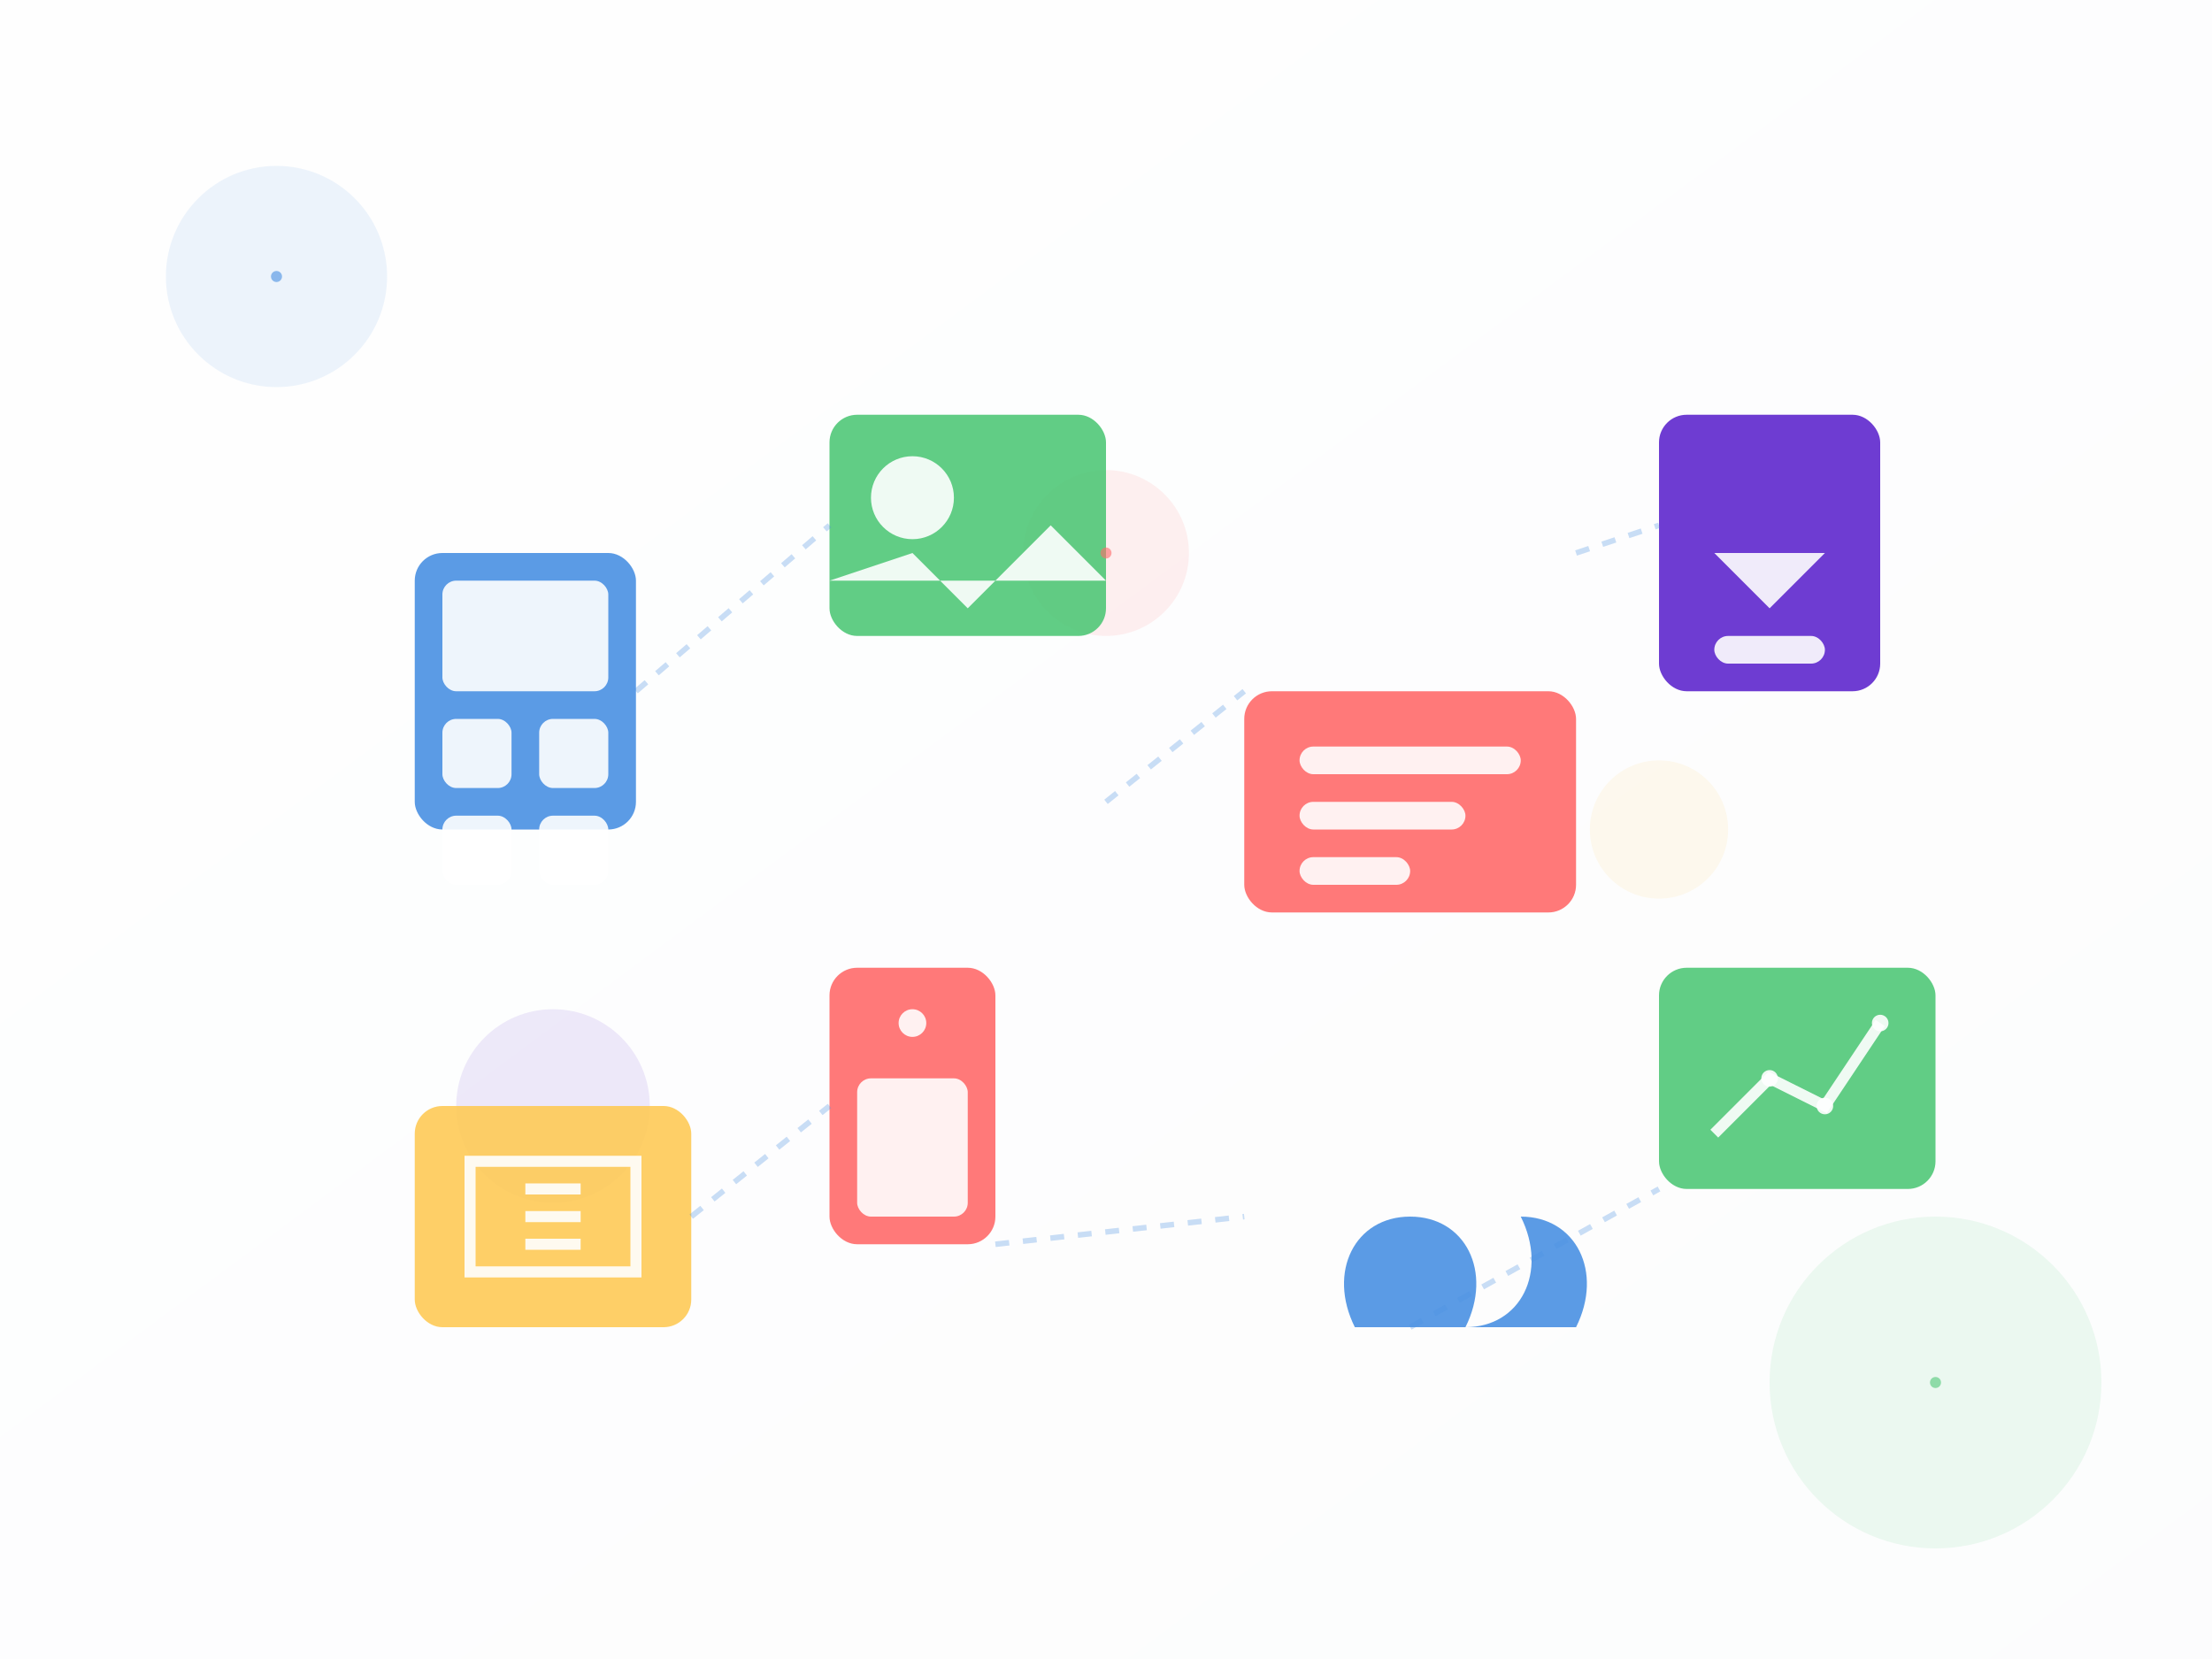 <?xml version="1.0" encoding="UTF-8"?>
<svg width="800" height="600" viewBox="0 0 800 600" xmlns="http://www.w3.org/2000/svg">
    <!-- Background Elements -->
    <defs>
        <linearGradient id="bgGradient" x1="0%" y1="0%" x2="100%" y2="100%">
            <stop offset="0%" style="stop-color:#f8f9fa;stop-opacity:0.15"/>
            <stop offset="100%" style="stop-color:#e9ecef;stop-opacity:0.15"/>
        </linearGradient>
        <filter id="shadow" x="-20%" y="-20%" width="140%" height="140%">
            <feDropShadow dx="0" dy="4" stdDeviation="8" flood-opacity="0.2"/>
        </filter>
    </defs>

    <!-- Background -->
    <rect width="100%" height="100%" fill="url(#bgGradient)"/>

    <!-- Decorative Background Elements -->
    <g opacity="0.1">
        <circle cx="100" cy="100" r="40" fill="#4a90e2"/>
        <circle cx="700" cy="500" r="60" fill="#50c878"/>
        <circle cx="400" cy="200" r="30" fill="#ff6b6b"/>
        <circle cx="600" cy="300" r="25" fill="#feca57"/>
        <circle cx="200" cy="400" r="35" fill="#5f27cd"/>
    </g>

    <!-- Main Tool Icons -->
    <g filter="url(#shadow)">
        <!-- Calculator Icon -->
        <g transform="translate(150, 200)">
            <rect x="0" y="0" width="80" height="100" rx="10" fill="#4a90e2" opacity="0.9"/>
            <rect x="10" y="10" width="60" height="40" rx="5" fill="#ffffff" opacity="0.9"/>
            <rect x="10" y="60" width="25" height="25" rx="5" fill="#ffffff" opacity="0.9"/>
            <rect x="45" y="60" width="25" height="25" rx="5" fill="#ffffff" opacity="0.9"/>
            <rect x="10" y="95" width="25" height="25" rx="5" fill="#ffffff" opacity="0.9"/>
            <rect x="45" y="95" width="25" height="25" rx="5" fill="#ffffff" opacity="0.9"/>
        </g>

        <!-- Image Tool Icon -->
        <g transform="translate(300, 150)">
            <rect x="0" y="0" width="100" height="80" rx="10" fill="#50c878" opacity="0.9"/>
            <circle cx="30" cy="30" r="15" fill="#ffffff" opacity="0.9"/>
            <path d="M0 60 L100 60 L80 40 L50 70 L30 50 L0 60" fill="#ffffff" opacity="0.9"/>
        </g>

        <!-- Text Tool Icon -->
        <g transform="translate(450, 250)">
            <rect x="0" y="0" width="120" height="80" rx="10" fill="#ff6b6b" opacity="0.9"/>
            <rect x="20" y="20" width="80" height="10" rx="5" fill="#ffffff" opacity="0.9"/>
            <rect x="20" y="40" width="60" height="10" rx="5" fill="#ffffff" opacity="0.9"/>
            <rect x="20" y="60" width="40" height="10" rx="5" fill="#ffffff" opacity="0.9"/>
        </g>

        <!-- Security Tool Icon -->
        <g transform="translate(600, 150)">
            <rect x="0" y="0" width="80" height="100" rx="10" fill="#5f27cd" opacity="0.9"/>
            <path d="M40 20 L40 50 L60 50 L40 70 L20 50 L40 50" fill="#ffffff" opacity="0.9"/>
            <rect x="20" y="80" width="40" height="10" rx="5" fill="#ffffff" opacity="0.9"/>
        </g>

        <!-- Converter Icon -->
        <g transform="translate(150, 400)">
            <rect x="0" y="0" width="100" height="80" rx="10" fill="#feca57" opacity="0.9"/>
            <path d="M20 20 L80 20 L80 60 L20 60 Z" fill="none" stroke="#ffffff" stroke-width="4" opacity="0.9"/>
            <path d="M40 30 L60 30 M40 40 L60 40 M40 50 L60 50" stroke="#ffffff" stroke-width="4" opacity="0.9"/>
        </g>

        <!-- Mobile App Icon -->
        <g transform="translate(300, 350)">
            <rect x="0" y="0" width="60" height="100" rx="10" fill="#ff6b6b" opacity="0.9"/>
            <circle cx="30" cy="20" r="5" fill="#ffffff" opacity="0.9"/>
            <rect x="10" y="40" width="40" height="50" rx="5" fill="#ffffff" opacity="0.9"/>
        </g>

        <!-- Cloud Icon -->
        <g transform="translate(450, 400)">
            <path d="M60 40 C80 40 90 60 80 80 C100 80 110 60 100 40 C120 40 130 60 120 80 L40 80 C30 60 40 40 60 40" fill="#4a90e2" opacity="0.9"/>
        </g>

        <!-- Analytics Icon -->
        <g transform="translate(600, 350)">
            <rect x="0" y="0" width="100" height="80" rx="10" fill="#50c878" opacity="0.9"/>
            <path d="M20 60 L40 40 L60 50 L80 20" fill="none" stroke="#ffffff" stroke-width="4" opacity="0.9"/>
            <circle cx="40" cy="40" r="3" fill="#ffffff" opacity="0.9"/>
            <circle cx="60" cy="50" r="3" fill="#ffffff" opacity="0.9"/>
            <circle cx="80" cy="20" r="3" fill="#ffffff" opacity="0.9"/>
        </g>
    </g>

    <!-- Connection Lines -->
    <g stroke="#4a90e2" stroke-width="2" stroke-dasharray="5,5" opacity="0.3">
        <path d="M230 250 L300 190"/>
        <path d="M400 290 L450 250"/>
        <path d="M570 200 L600 190"/>
        <path d="M250 440 L300 400"/>
        <path d="M360 450 L450 440"/>
        <path d="M510 480 L600 430"/>
    </g>

    <!-- Floating Particles -->
    <g>
        <circle cx="100" cy="100" r="2" fill="#4a90e2" opacity="0.6">
            <animate attributeName="cy" values="100;80;100" dur="3s" repeatCount="indefinite"/>
        </circle>
        <circle cx="700" cy="500" r="2" fill="#50c878" opacity="0.6">
            <animate attributeName="cy" values="500;480;500" dur="4s" repeatCount="indefinite"/>
        </circle>
        <circle cx="400" cy="200" r="2" fill="#ff6b6b" opacity="0.6">
            <animate attributeName="cy" values="200;180;200" dur="3.5s" repeatCount="indefinite"/>
        </circle>
    </g>
</svg> 